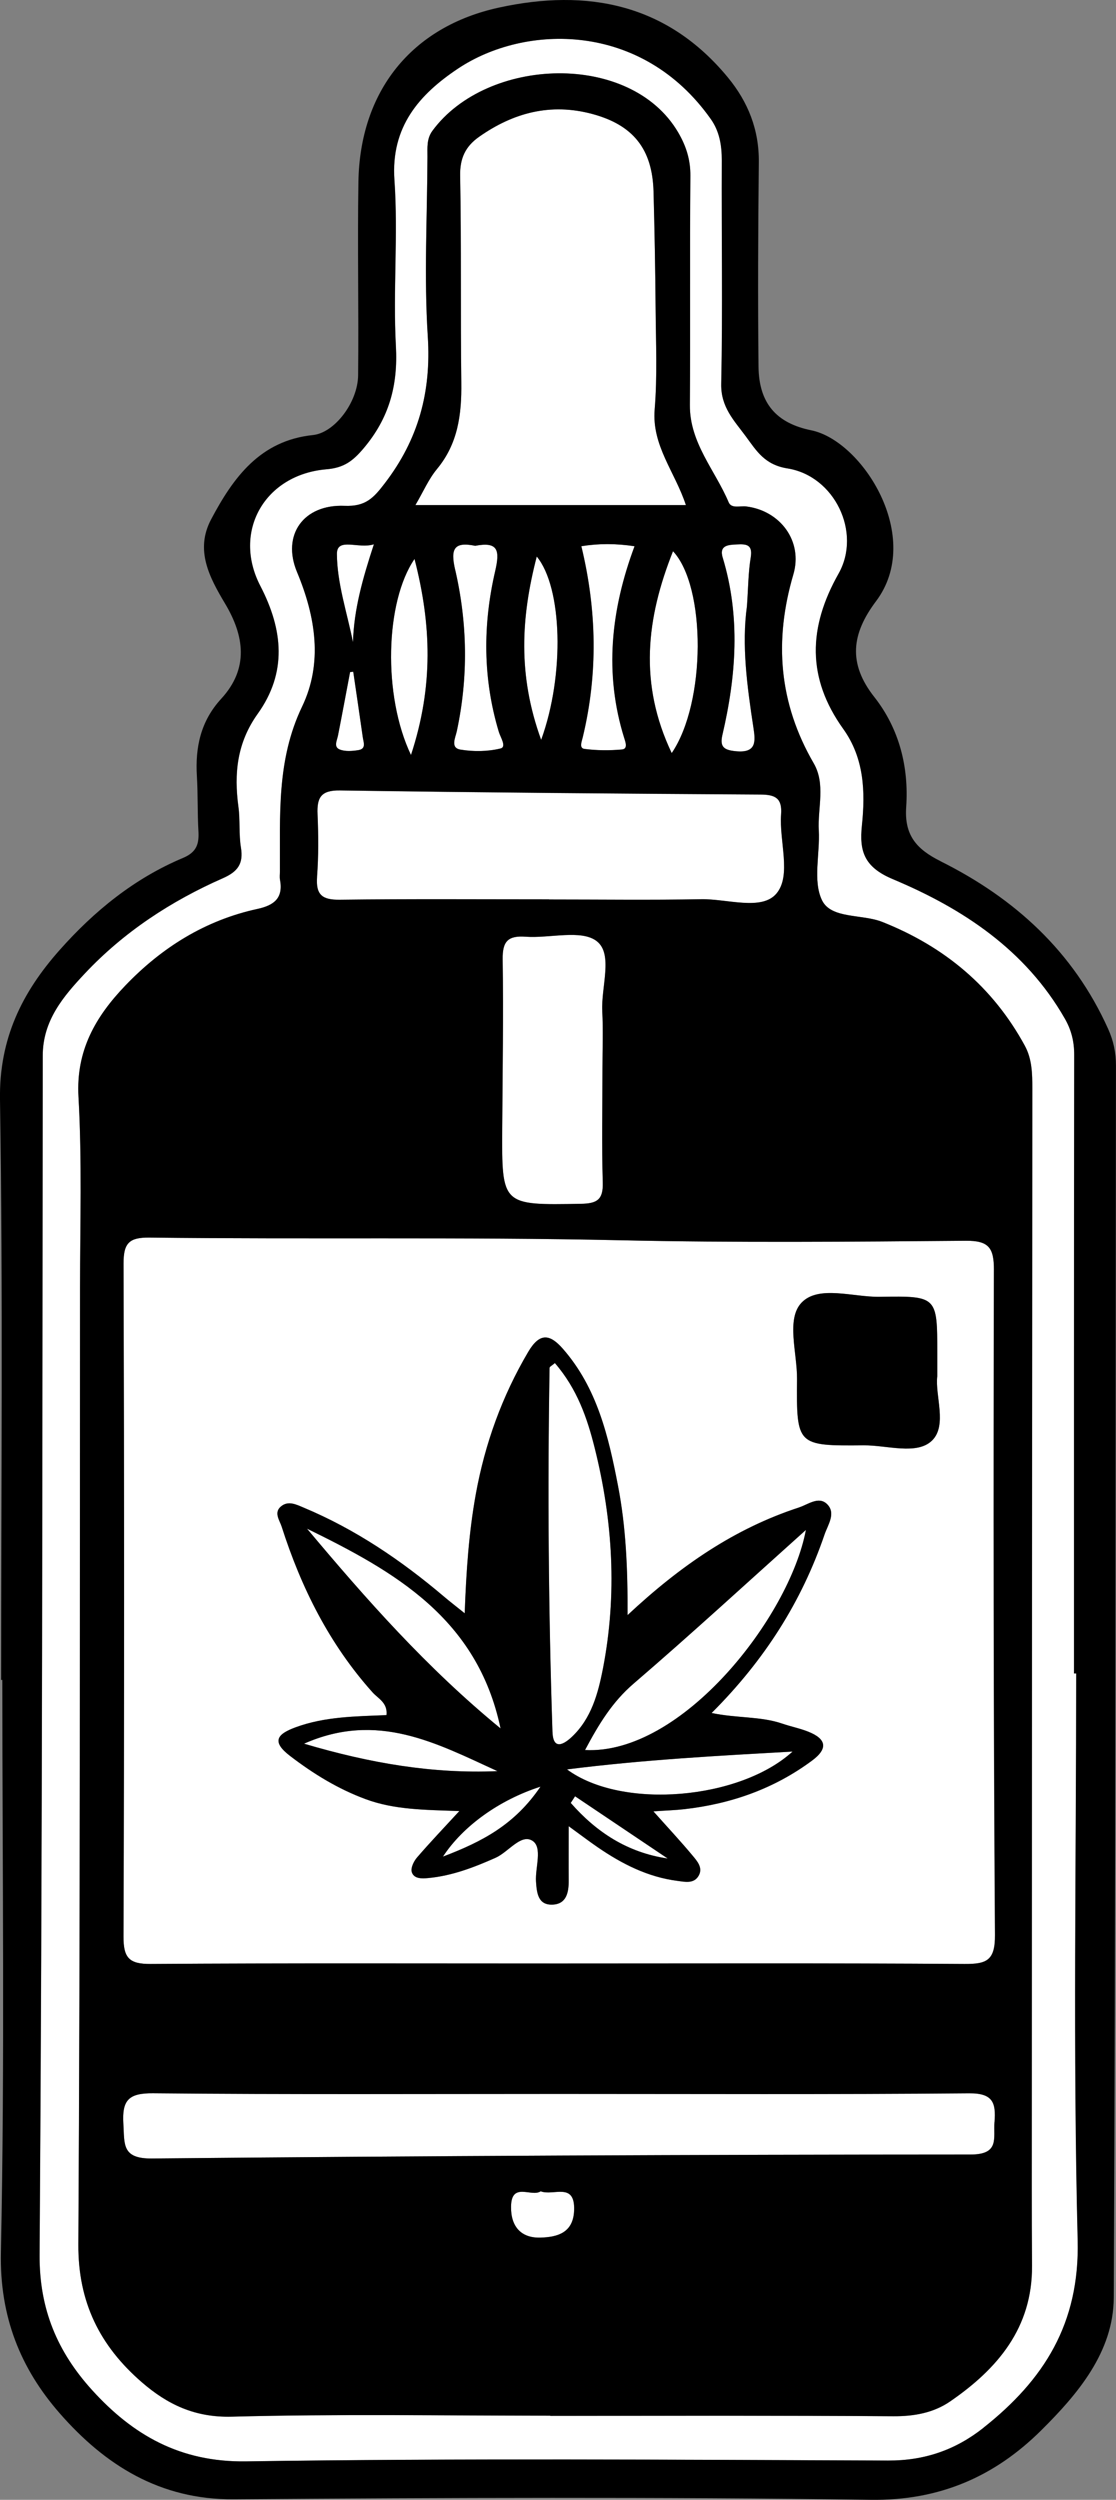 <?xml version="1.0" encoding="utf-8"?>
<svg xmlns="http://www.w3.org/2000/svg" id="Layer_1" viewBox="0 0 258.4 578.67">
  <rect x="0" y="0" width="258.4" height="578.67" fill="#808080" stroke="none"/>
  <defs>
    <style>.cls-1,.cls-2{stroke-width:0px;}.cls-2{fill:#fff;}</style>
  </defs>
  <path class="cls-2" d="m78.68,173.51c1.27.5,2.89.37,4.3.14,1.88-.3,1.18-1.84,1.02-2.98-.71-5.06-1.47-10.11-2.21-15.17-.24.03-.49.06-.73.09-.92,4.88-1.83,9.77-2.79,14.64-.23,1.19-1.09,2.69.41,3.28Z"/>
  <path class="cls-2" d="m78.68,208.29c16.15-.21,32.3-.09,48.45-.09v.03c11.75,0,23.5.15,35.24-.06,5.98-.11,14,2.75,17.41-1.32,3.52-4.2.61-12.09,1.07-18.33.27-3.72-1.31-4.56-4.74-4.58-32.47-.2-64.95-.47-97.42-.95-4.41-.06-5.33,1.67-5.17,5.53.21,4.82.24,9.68-.12,14.48-.31,4.17,1.17,5.35,5.27,5.3Z"/>
  <path class="cls-2" d="m224.38,484.57c-31.7.29-63.4.14-95.1.14-31.28,0-62.56.16-93.84-.15-5.72-.06-7.22,1.63-6.89,7.08.29,4.67-.41,8.09,6.6,8.02,63.19-.61,126.38-.9,189.56-.92,6.79,0,5.25-3.79,5.54-7.55.35-4.43-.37-6.67-5.89-6.62Z"/>
  <path class="cls-2" d="m138.18,217.89c-3.58-2.78-10.84-.64-16.46-1.04-4.07-.29-5.4,1.04-5.34,5.21.19,13.02-.02,26.05-.1,39.07-.11,17.98-.12,17.87,18.22,17.55,3.75-.07,5.17-.98,5.06-4.93-.26-8.81-.08-17.64-.07-26.46,0-4.41.19-8.83-.05-13.23-.29-5.58,2.57-13.18-1.27-16.16Z"/>
  <path class="cls-2" d="m125.19,507.26c-2.13,1.44-6.79-2.31-6.87,3.56-.06,4.63,2.35,7.3,6.85,7.16,3.84-.12,7.57-1.07,7.75-6.32.23-6.66-4.82-3.24-7.74-4.4Z"/>
  <path class="cls-2" d="m155.53,174.33c7.97-11.71,7.98-38.53.3-46.73-6.19,15.51-7.96,30.64-.3,46.73Z"/>
  <path class="cls-2" d="m86.57,126.01c-3.56,1.15-8.58-1.71-8.56,2.24.03,6.81,2.36,13.61,3.72,20.42.22-7.53,2.18-14.54,4.84-22.66Z"/>
  <path class="cls-2" d="m125.3,171.28c5.51-15.14,4.88-35.34-1.02-42.44-3.62,13.98-4.45,27.38,1.02,42.44Z"/>
  <path class="cls-2" d="m151.59,94.78c.64-7.72.28-15.54.22-23.31-.07-9.03-.24-18.07-.48-27.1-.26-9.87-4.7-15.45-14.24-18.01-9.59-2.57-18.23-.3-26.18,5.32-3.13,2.21-4.44,4.95-4.36,9.01.3,15.96.06,31.94.27,47.9.1,7.3-.75,14.09-5.64,19.98-1.92,2.31-3.15,5.2-4.98,8.33h62.63c-2.5-7.65-7.93-13.76-7.23-22.14Z"/>
  <path class="cls-2" d="m134.62,126.44c3.59,14.83,3.87,29.54.32,44.26-.23.95-.88,2.51.4,2.67,2.86.37,5.8.39,8.68.13,1.41-.13.83-1.69.55-2.59-4.69-15.02-3.1-29.75,2.38-44.45-4.37-.66-8.26-.65-12.32-.01Z"/>
  <path class="cls-2" d="m115.9,400.1c-5.37-25.56-24.63-36.37-44.82-46.25,13.69,16.33,27.75,32.27,44.82,46.25Z"/>
  <path class="cls-2" d="m106.58,173.53c3.03.51,6.33.47,9.3-.25,1.49-.36,0-2.57-.38-3.84-3.71-12.35-3.72-24.85-.84-37.25,1.11-4.79.68-6.85-4.63-5.83-4.95-1.01-5.75.72-4.64,5.56,2.85,12.36,3.06,24.88.37,37.38-.31,1.46-1.55,3.84.81,4.24Z"/>
  <path class="cls-2" d="m95.98,129.4c-6.79,9.91-7.38,31.64-.82,45.38,5.24-15.92,4.72-30.24.82-45.38Z"/>
  <path class="cls-2" d="m135.46,405.11c22.4,1.15,47.34-30.73,51.14-50.95-13.62,12.2-26.56,24.12-39.89,35.57-4.92,4.23-8.05,9.35-11.25,15.38Z"/>
  <path class="cls-2" d="m230.12,293.98c.01-5.12-1.17-6.81-6.54-6.76-26.66.23-53.34.47-80-.12-36.33-.8-72.65-.18-108.98-.62-4.71-.06-6.03,1.26-6.01,6,.16,51.94.17,103.88-.01,155.82-.02,4.97,1.34,6.37,6.31,6.33,31.5-.22,63-.11,94.5-.11,31.29,0,62.58-.11,93.87.11,5.2.04,7.13-.82,7.09-6.73-.34-51.31-.36-102.61-.25-153.92Zm-39.2,61.21c-5.3,15.52-13.87,29.07-26.16,41.35,5.9,1.24,11.36.74,16.39,2.47,1.98.68,4.06,1.09,6,1.86,4.11,1.64,4.68,3.86.89,6.67-8.82,6.56-18.8,10.05-29.63,11.27-2.03.23-4.08.29-7.13.5,3.42,3.82,6.35,6.95,9.08,10.25,1.02,1.23,2.4,2.74,1.47,4.52-1.09,2.1-3.28,1.54-5.06,1.31-6.83-.88-12.79-3.93-18.38-7.77-1.87-1.28-3.67-2.66-6.72-4.87,0,4.89-.02,8.73,0,12.57.02,2.73-.51,5.43-3.7,5.58-3.37.15-3.69-2.63-3.87-5.32-.22-3.28,1.6-7.98-.87-9.49-2.65-1.62-5.53,2.66-8.52,3.98-5.02,2.22-10.08,4.17-15.58,4.68-1.44.13-3.31.22-3.8-1.41-.28-.93.47-2.48,1.22-3.35,2.95-3.43,6.08-6.7,9.8-10.75-7.96-.29-15.03-.27-21.76-2.78-6.38-2.37-12.03-5.85-17.41-9.96-4.42-3.38-3-5.08,1.26-6.65,6.78-2.5,13.89-2.52,21.04-2.82.32-2.86-1.93-3.83-3.21-5.25-10.01-11.16-16.53-24.23-21.06-38.38-.46-1.44-1.87-3.23-.18-4.66,1.7-1.44,3.58-.45,5.32.28,11.93,5,22.5,12.16,32.33,20.48,1.37,1.16,2.8,2.26,4.91,3.96.36-9.85.98-18.77,2.57-27.57,2.11-11.68,6.07-22.66,12.13-32.93,2.64-4.49,5-4.2,8.03-.73,7.96,9.08,10.57,20.35,12.77,31.73,1.82,9.46,2.25,19.08,2.21,29.92,12.32-11.51,24.88-20.08,39.71-24.92,2.07-.68,4.5-2.64,6.42-.82,2.23,2.1.25,4.84-.51,7.06Zm24.89-21.73c-3.51,3.44-10.41,1.07-15.82,1.12-15.5.14-15.59.05-15.45-15.33.05-6.06-2.58-13.91,1.05-17.7,3.95-4.12,11.93-1.25,18.14-1.35,13.27-.23,13.28-.07,13.28,13.01v5.38c-.55,4.44,2.35,11.38-1.2,14.87Z"/>
  <path class="cls-2" d="m170.42,173.9c4.79.46,4.51-2.32,4.03-5.46-1.46-9.55-2.75-19.1-1.5-28.12.3-4.23.3-7.82.88-11.32.51-3.09-1.21-3.06-3.22-2.97-1.93.09-4.16.15-3.27,3.08,4.14,13.69,3.11,27.36-.08,41.01-.67,2.86.45,3.52,3.15,3.78Z"/>
  <path class="cls-2" d="m249.2,387.39c-.17,0-.34,0-.51,0,0-47.74-.02-95.47.05-143.21,0-3.06-.65-5.73-2.16-8.36-9.11-15.94-23.64-25.51-39.86-32.31-6.64-2.79-7.75-6.5-7.14-12.37.82-7.9.51-15.65-4.31-22.39-8.45-11.8-8.14-23.47-1.09-35.95,5.39-9.54-.92-22.63-11.83-24.36-5.29-.84-7.16-4.05-9.67-7.45-2.7-3.65-5.79-6.74-5.67-12.11.36-17.24.05-34.48.13-51.73.02-3.49-.53-6.74-2.53-9.56-16.02-22.7-43.08-22.03-58.56-11.7-8.88,5.93-15.57,13.4-14.71,25.78.89,12.76-.36,25.67.34,38.46.5,9.14-1.58,16.68-7.49,23.67-2.5,2.95-4.55,4.5-8.59,4.84-14.3,1.21-21.83,14.42-15.31,27,5.29,10.21,6.22,20.06-.61,29.6-4.78,6.69-5.51,13.8-4.46,21.54.42,3.11.07,6.34.58,9.43.62,3.75-.76,5.59-4.18,7.09-12.02,5.29-22.92,12.44-31.93,22.02-4.97,5.29-9.77,10.89-9.78,19.06-.1,92.53-.08,185.06-.73,277.58-.09,12.68,4.2,22.54,12.12,31.28,9.44,10.42,20.4,16.76,35.67,16.54,49.55-.73,99.13-.38,148.69-.19,8.45.03,15.61-2.47,22.07-7.58,13.99-11.07,22.31-24.09,21.82-43.4-1.09-43.71-.34-87.47-.34-131.21Zm-10.24,137.13c.1,14.35-7.98,23.84-18.97,31.39-3.83,2.63-8.32,3.45-13.16,3.42-26.47-.19-52.94-.09-79.41-.09v-.04c-24.58,0-49.17-.42-73.73.23-8.57.23-14.92-2.82-20.87-7.99-9.67-8.39-14.75-18.46-14.67-31.89.44-73.83.34-147.66.39-221.49.01-14.72.47-29.47-.36-44.14-.61-10.76,4-18.62,10.83-25.75,8.46-8.84,18.54-15.13,30.61-17.76,3.9-.85,6-2.54,5.22-6.76-.11-.61-.02-1.26-.02-1.89.09-12.93-.82-25.76,5.14-38.19,4.82-10.06,3.16-20.74-1.18-31.14-3.58-8.58,1.5-15.73,11.02-15.33,4.87.2,6.71-1.82,9.32-5.24,7.76-10.15,10.76-21.11,9.94-33.93-.88-13.82-.13-27.75-.08-41.63,0-2.08-.23-4.14,1.17-6.04,12.65-17.15,45.84-18.39,56.87.38,1.86,3.16,2.88,6.33,2.84,10.1-.16,17.67.01,35.34-.12,53.01-.07,8.8,5.84,15.08,8.98,22.53.64,1.53,2.64.79,4.05.96,7.9.97,13.19,8.04,10.93,15.75-4.51,15.32-3.37,29.77,4.71,43.7,2.8,4.82.9,10.34,1.18,15.53.3,5.45-1.42,11.71.74,16.17,2.11,4.37,9.23,3.15,13.96,5.03,14.4,5.71,25.59,15.02,33.03,28.7,1.65,3.04,1.72,6.41,1.72,9.81-.07,84.77-.1,169.54-.13,254.3,0,6.1.02,12.2.06,18.3Z"/>
  <path class="cls-2" d="m102.56,429.78c9.19-3.5,16.62-7.41,22.59-16.2-9.59,3.09-17.97,9.14-22.59,16.2Z"/>
  <path class="cls-2" d="m115.19,409.99c-14.12-6.46-27.75-13.89-44.79-6.36,15.37,4.54,29.76,6.99,44.79,6.36Z"/>
  <path class="cls-2" d="m139.6,386.25c3.33-17.16,2.31-34.23-1.92-51.1-1.73-6.89-4.04-13.64-9.21-19.62-.67.58-1.22.83-1.23,1.1-.48,28.1-.25,56.19.67,84.27.15,4.45,2.77,2.79,4.52,1.12,4.48-4.25,6.04-10,7.16-15.78Z"/>
  <path class="cls-2" d="m132.16,417.36c5.91,6.74,13.09,11.49,22.45,12.87-7.15-4.8-14.3-9.61-21.45-14.41-.33.51-.66,1.03-1,1.54Z"/>
  <path class="cls-2" d="m183.51,405.46c-17.37.98-34.27,1.87-52.23,4.13,12.72,9.4,40.01,7.02,52.23-4.13Z"/>
  <path class="cls-1" d="m217.75,199.34c-5.56-2.77-8.38-6.01-7.93-12.52.64-9.26-1.61-18.14-7.38-25.47-6.16-7.81-5.25-14.67.4-22.18,11.1-14.77-3.15-37.15-15-39.56-8.12-1.65-12.12-6.3-12.21-14.72-.17-15.77-.1-31.54.07-47.3.08-7.55-2.48-13.98-7.18-19.68C154.44.84,135.98-2.69,115.56,1.75c-20.37,4.42-32.23,19.46-32.57,40.34-.24,14.92.09,29.85-.07,44.78-.07,6.3-5.48,13.33-10.46,13.84-12.25,1.27-18.46,9.85-23.58,19.52-3.76,7.1-.41,13.39,3.23,19.49,4.48,7.5,5.54,15.03-.87,22.01-4.77,5.19-6.06,11.23-5.65,17.98.25,4.19.11,8.4.35,12.59.18,2.99-.33,4.94-3.59,6.31-11.23,4.71-20.55,12.29-28.55,21.32C5.12,229.71-.21,240.43,0,254.47c.7,44.79.26,89.6.26,134.41h.28c0,44.17.59,88.36-.33,132.51-.31,14.89,4.52,26.86,13.63,37.27,10.47,11.96,23.17,20.01,40.28,19.89,49.15-.37,98.32-.57,147.47.12,16.01.23,28.77-5.44,39.48-16.07,8.46-8.39,16.75-18.14,16.81-30.72.45-95.07.4-190.15.51-285.23,0-2.97-.55-5.67-1.81-8.47-8.05-17.91-21.65-30.27-38.84-38.83Zm9.96,362.66c-6.46,5.11-13.62,7.61-22.07,7.58-49.56-.19-99.14-.54-148.69.19-15.27.22-26.23-6.12-35.67-16.54-7.91-8.74-12.21-18.6-12.12-31.28.65-92.53.63-185.06.73-277.58,0-8.17,4.81-13.77,9.78-19.06,9.02-9.59,19.92-16.73,31.93-22.02,3.42-1.51,4.8-3.34,4.18-7.09-.51-3.09-.16-6.31-.58-9.43-1.05-7.74-.33-14.85,4.46-21.54,6.82-9.54,5.9-19.4.61-29.6-6.53-12.58,1.01-25.8,15.31-27,4.04-.34,6.09-1.89,8.59-4.84,5.91-6.99,7.99-14.53,7.49-23.67-.7-12.79.55-25.69-.34-38.46-.86-12.38,5.82-19.85,14.71-25.78,15.48-10.33,42.54-11,58.56,11.7,1.99,2.82,2.54,6.07,2.53,9.56-.08,17.24.23,34.49-.13,51.73-.11,5.37,2.98,8.46,5.67,12.11,2.51,3.4,4.38,6.61,9.67,7.45,10.91,1.74,17.21,14.82,11.83,24.36-7.05,12.48-7.36,24.16,1.09,35.95,4.83,6.74,5.14,14.49,4.31,22.39-.61,5.87.5,9.58,7.14,12.37,16.22,6.8,30.75,16.37,39.86,32.31,1.51,2.64,2.16,5.3,2.16,8.36-.07,47.74-.05,95.47-.05,143.21.17,0,.34,0,.51,0,0,43.74-.75,87.5.34,131.21.48,19.32-7.84,32.34-21.82,43.4Z"/>
  <path class="cls-1" d="m237.31,242.11c-7.43-13.67-18.63-22.99-33.03-28.7-4.73-1.87-11.85-.65-13.96-5.03-2.15-4.46-.44-10.72-.74-16.17-.28-5.19,1.62-10.71-1.18-15.53-8.08-13.92-9.21-28.37-4.71-43.7,2.27-7.71-3.03-14.78-10.93-15.75-1.4-.17-3.4.57-4.05-.96-3.14-7.44-9.04-13.73-8.98-22.53.13-17.67-.04-35.34.12-53.01.03-3.77-.99-6.94-2.84-10.1-11.03-18.77-44.22-17.53-56.87-.38-1.4,1.9-1.16,3.96-1.17,6.04-.05,13.88-.81,27.81.08,41.63.82,12.82-2.17,23.79-9.94,33.93-2.61,3.42-4.46,5.44-9.32,5.24-9.53-.4-14.6,6.75-11.02,15.33,4.34,10.4,6,21.08,1.18,31.14-5.96,12.43-5.06,25.26-5.14,38.19,0,.63-.1,1.28.02,1.89.78,4.23-1.32,5.92-5.22,6.76-12.07,2.62-22.15,8.92-30.61,17.76-6.83,7.13-11.44,14.99-10.83,25.75.83,14.67.37,29.43.36,44.14-.06,73.83.04,147.66-.39,221.49-.08,13.42,5,23.5,14.67,31.89,5.95,5.16,12.3,8.21,20.87,7.99,24.56-.65,49.15-.23,73.73-.23v.04c26.47,0,52.94-.1,79.41.09,4.84.04,9.33-.79,13.16-3.42,10.99-7.55,19.07-17.04,18.97-31.39-.04-6.1-.07-12.2-.06-18.3.03-84.77.06-169.54.13-254.3,0-3.4-.07-6.77-1.72-9.81Zm-69.97-113c-.89-2.93,1.34-2.99,3.27-3.08,2-.09,3.73-.12,3.22,2.97-.58,3.5-.58,7.1-.88,11.32-1.25,9.02.04,18.57,1.5,28.12.48,3.14.76,5.92-4.03,5.46-2.71-.26-3.82-.92-3.15-3.78,3.19-13.66,4.21-27.32.08-41.01Zm-11.81,45.22c-7.66-16.08-5.88-31.22.3-46.73,7.67,8.2,7.67,35.01-.3,46.73Zm-54.36-65.75c4.89-5.89,5.73-12.69,5.64-19.98-.21-15.97.03-31.94-.27-47.9-.08-4.06,1.23-6.8,4.36-9.01,7.96-5.61,16.59-7.88,26.18-5.32,9.54,2.55,13.98,8.13,14.24,18.01.24,9.03.41,18.06.48,27.1.06,7.77.42,15.58-.22,23.31-.69,8.38,4.73,14.49,7.23,22.14h-62.63c1.84-3.13,3.06-6.02,4.98-8.33Zm43.38,62.32c.28.91.86,2.47-.55,2.59-2.87.26-5.82.24-8.68-.13-1.28-.17-.63-1.72-.4-2.67,3.55-14.72,3.27-29.43-.32-44.26,4.06-.64,7.95-.64,12.32.01-5.48,14.7-7.07,29.44-2.38,44.45Zm-19.25.37c-5.47-15.06-4.64-28.46-1.02-42.44,5.9,7.1,6.53,27.3,1.02,42.44Zm-19.91-39.37c-1.12-4.84-.31-6.57,4.64-5.56,5.31-1.02,5.74,1.04,4.63,5.83-2.88,12.41-2.88,24.9.84,37.25.38,1.27,1.87,3.48.38,3.84-2.96.72-6.27.76-9.3.25-2.35-.4-1.12-2.77-.81-4.24,2.68-12.5,2.48-25.02-.37-37.38Zm-9.41-2.51c3.9,15.15,4.42,29.46-.82,45.38-6.56-13.75-5.97-35.48.82-45.38Zm-9.41-3.4c-2.66,8.12-4.62,15.13-4.84,22.66-1.36-6.81-3.68-13.61-3.72-20.42-.02-3.95,5-1.09,8.56-2.24Zm-8.3,44.23c.96-4.88,1.86-9.76,2.79-14.64.24-.03.49-.06.73-.09.74,5.06,1.49,10.11,2.21,15.17.16,1.14.86,2.68-1.02,2.98-1.41.22-3.03.36-4.3-.14-1.5-.59-.64-2.09-.41-3.28Zm-4.86,32.76c.36-4.81.32-9.66.12-14.48-.17-3.85.76-5.59,5.17-5.53,32.47.48,64.94.75,97.42.95,3.43.02,5.01.87,4.74,4.58-.46,6.25,2.45,14.13-1.07,18.33-3.41,4.07-11.43,1.21-17.41,1.32-11.74.22-23.49.06-35.24.06v-.03c-16.15,0-32.31-.12-48.45.09-4.1.05-5.58-1.13-5.27-5.3Zm66.04,31.06c.23,4.4.05,8.82.05,13.23,0,8.82-.19,17.65.07,26.46.12,3.96-1.3,4.87-5.06,4.93-18.34.32-18.33.43-18.22-17.55.08-13.02.29-26.05.1-39.07-.06-4.18,1.26-5.51,5.34-5.21,5.61.4,12.88-1.74,16.46,1.04,3.83,2.98.97,10.59,1.27,16.16Zm-14.27,283.93c-4.5.15-6.91-2.52-6.85-7.16.07-5.87,4.74-2.12,6.87-3.56,2.92,1.16,7.97-2.26,7.74,4.4-.18,5.25-3.92,6.2-7.75,6.32Zm105.09-26.78c-.29,3.76,1.25,7.55-5.54,7.55-63.19.02-126.38.31-189.56.92-7.02.07-6.32-3.35-6.6-8.02-.33-5.45,1.16-7.13,6.89-7.08,31.28.31,62.56.15,93.84.15,31.7,0,63.4.15,95.1-.14,5.52-.05,6.23,2.19,5.89,6.62Zm-6.99-36.56c-31.29-.22-62.58-.11-93.87-.11-31.5,0-63-.11-94.5.11-4.97.03-6.33-1.37-6.31-6.33.18-51.94.17-103.88.01-155.82-.01-4.73,1.3-6.05,6.01-6,36.32.44,72.65-.18,108.98.62,26.65.59,53.33.35,80,.12,5.37-.05,6.55,1.64,6.54,6.76-.12,51.31-.1,102.61.25,153.92.04,5.91-1.89,6.77-7.09,6.73Z"/>
  <path class="cls-1" d="m185.02,348.95c-14.83,4.84-27.39,13.41-39.71,24.92.05-10.84-.38-20.46-2.21-29.92-2.19-11.38-4.81-22.64-12.77-31.73-3.04-3.47-5.39-3.75-8.03.73-6.05,10.27-10.01,21.25-12.13,32.93-1.59,8.8-2.22,17.72-2.57,27.57-2.11-1.69-3.54-2.79-4.91-3.96-9.83-8.32-20.4-15.48-32.33-20.48-1.74-.73-3.62-1.72-5.32-.28-1.69,1.43-.28,3.22.18,4.66,4.53,14.15,11.05,27.21,21.06,38.38,1.27,1.42,3.52,2.39,3.21,5.25-7.14.3-14.26.33-21.04,2.82-4.26,1.57-5.68,3.28-1.26,6.65,5.38,4.12,11.03,7.59,17.41,9.96,6.74,2.51,13.8,2.49,21.76,2.78-3.72,4.04-6.85,7.32-9.8,10.75-.75.87-1.5,2.42-1.22,3.35.49,1.63,2.36,1.54,3.8,1.41,5.5-.51,10.56-2.45,15.58-4.68,2.99-1.32,5.87-5.6,8.52-3.98,2.47,1.51.65,6.21.87,9.49.18,2.69.5,5.47,3.87,5.32,3.2-.15,3.72-2.85,3.7-5.58-.03-3.84,0-7.68,0-12.57,3.05,2.22,4.85,3.59,6.72,4.87,5.6,3.84,11.56,6.88,18.38,7.77,1.79.23,3.97.79,5.06-1.31.92-1.78-.45-3.29-1.47-4.52-2.74-3.29-5.67-6.42-9.08-10.25,3.05-.21,5.1-.27,7.13-.5,10.83-1.23,20.81-4.72,29.63-11.27,3.79-2.82,3.22-5.03-.89-6.67-1.94-.78-4.02-1.18-6-1.86-5.03-1.73-10.49-1.24-16.39-2.47,12.3-12.28,20.86-25.83,26.16-41.35.76-2.22,2.74-4.96.51-7.06-1.92-1.81-4.35.15-6.42.82Zm-113.94,4.91c20.19,9.88,39.45,20.69,44.82,46.25-17.06-13.98-31.13-29.92-44.82-46.25Zm-.69,49.78c17.04-7.54,30.68-.1,44.79,6.36-15.03.63-29.42-1.82-44.79-6.36Zm32.17,26.14c4.62-7.06,13-13.11,22.59-16.2-5.97,8.79-13.4,12.7-22.59,16.2Zm25.36-28.88c-.92-28.08-1.15-56.18-.67-84.27,0-.26.56-.52,1.23-1.1,5.17,5.98,7.49,12.73,9.21,19.62,4.23,16.87,5.24,33.94,1.92,51.1-1.12,5.78-2.68,11.53-7.16,15.78-1.76,1.66-4.38,3.33-4.52-1.12Zm26.68,29.32c-9.35-1.37-16.54-6.13-22.45-12.87.33-.51.66-1.03,1-1.54,7.15,4.8,14.3,9.61,21.45,14.41Zm28.91-24.76c-12.22,11.15-39.51,13.53-52.23,4.13,17.96-2.26,34.86-3.15,52.23-4.13Zm-48.05-.35c3.2-6.03,6.33-11.16,11.25-15.38,13.33-11.45,26.27-23.36,39.89-35.57-3.81,20.22-28.75,52.1-51.14,50.95Z"/>
  <path class="cls-1" d="m217.02,318.58v-5.38c0-13.08,0-13.24-13.28-13.01-6.21.11-14.19-2.77-18.14,1.35-3.63,3.79-1,11.64-1.05,17.7-.14,15.38-.04,15.47,15.45,15.33,5.4-.05,12.3,2.33,15.82-1.12,3.56-3.49.65-10.44,1.2-14.87Z"/>
</svg>